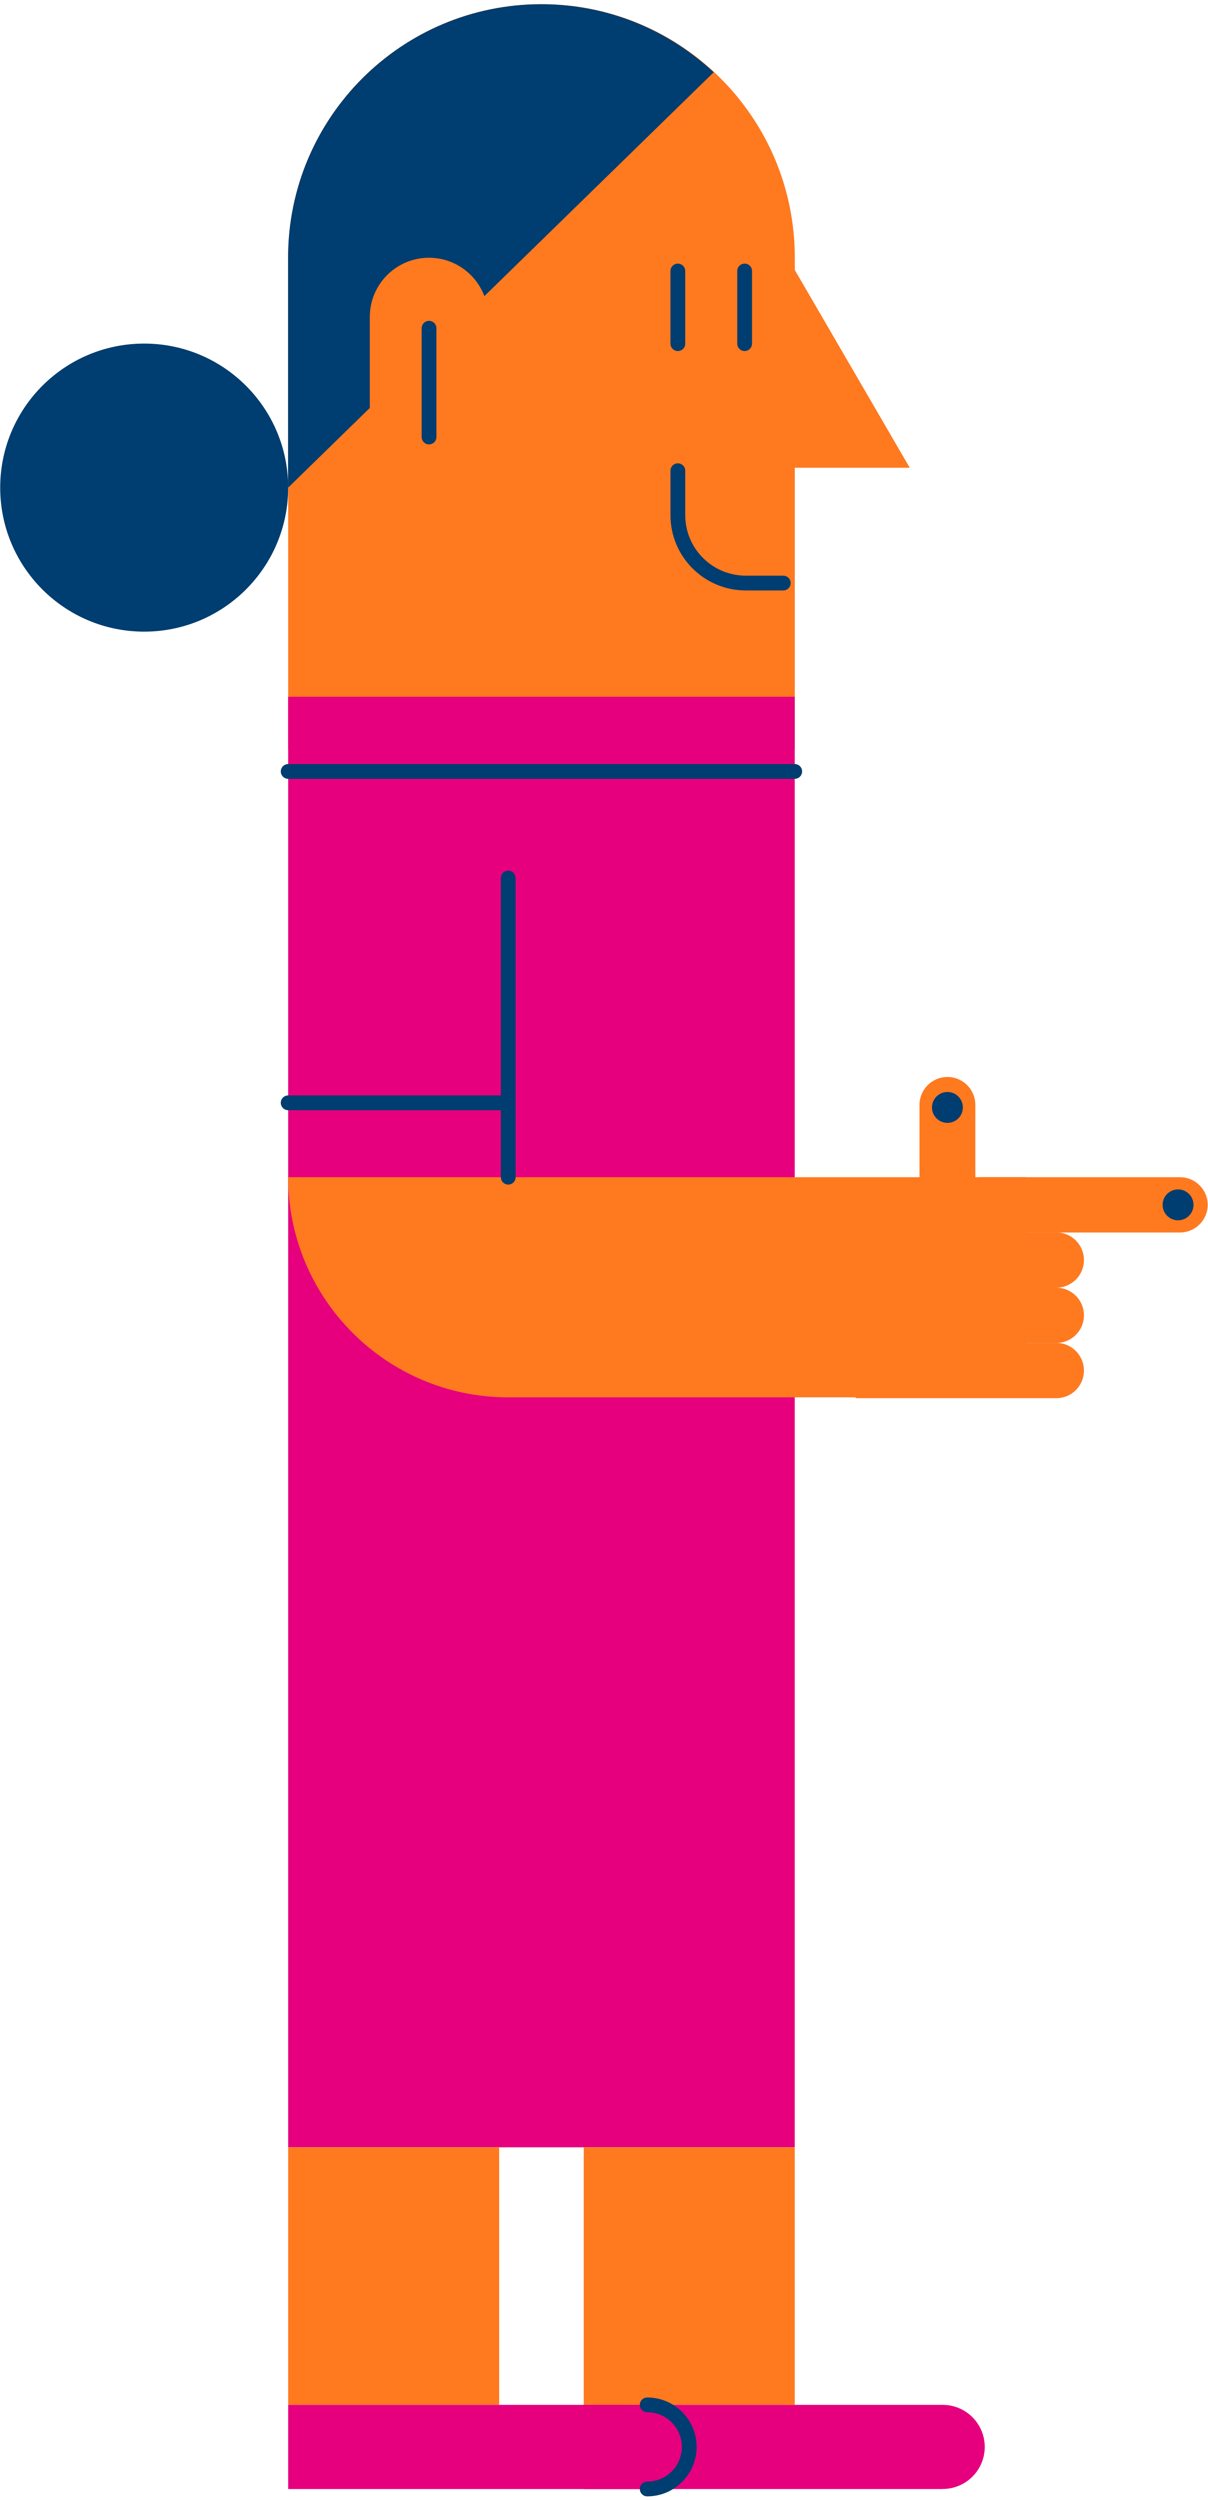 <svg width="189" height="391" viewBox="0 0 189 391" fill="none" xmlns="http://www.w3.org/2000/svg">
<path d="M124.34 117.239H45.085V40.284C45.085 18.392 62.827 0.65 84.718 0.65C106.61 0.65 124.352 18.392 124.352 40.284V117.239H124.34Z" fill="#FF791F"/>
<path d="M111.672 11.307C104.598 4.719 95.144 0.662 84.706 0.662C62.815 0.662 45.073 18.404 45.073 40.295V76.276L111.66 11.307H111.672Z" fill="#003D70"/>
<path d="M45.085 108.977H124.34V335.843H45.085V108.977Z" fill="#E6007E"/>
<path d="M113.833 24.137L142.336 73.155H109.487L113.833 24.137Z" fill="#FF791F"/>
<path d="M22.558 98.79C10.116 98.79 0.031 88.705 0.031 76.263C0.031 63.822 10.116 53.736 22.558 53.736C34.999 53.736 45.085 63.822 45.085 76.263C45.085 88.705 34.999 98.79 22.558 98.79Z" fill="#003D70"/>
<path d="M106.054 42.387V53.748" stroke="#003D70" stroke-width="2.312" stroke-linecap="round" stroke-linejoin="round"/>
<path d="M122.548 91.19H116.677C110.817 91.19 106.055 86.439 106.055 80.568V73.621" stroke="#003D70" stroke-width="2.312" stroke-linecap="round" stroke-linejoin="round"/>
<path d="M116.504 42.387V53.748" stroke="#003D70" stroke-width="2.312" stroke-linecap="round" stroke-linejoin="round"/>
<path d="M160.54 218.547V184.115H45.084C45.084 203.129 60.503 218.547 79.516 218.547H160.54Z" fill="#FF791F"/>
<path d="M188.95 188.44C188.95 186.059 187.02 184.117 184.627 184.117H153.235V192.763H184.627C187.008 192.763 188.95 190.833 188.95 188.44Z" fill="#FF791F"/>
<path d="M169.59 197.073C169.59 194.692 167.66 192.75 165.267 192.75H133.875V201.396H165.267C167.648 201.396 169.59 199.465 169.59 197.073Z" fill="#FF791F"/>
<path d="M169.59 205.719C169.59 203.338 167.66 201.396 165.267 201.396H133.875V210.042H165.267C167.648 210.042 169.59 208.112 169.59 205.719Z" fill="#FF791F"/>
<path d="M169.59 214.354C169.59 211.973 167.66 210.031 165.267 210.031H133.875V218.677H165.267C167.648 218.677 169.59 216.747 169.59 214.354Z" fill="#FF791F"/>
<path d="M148.231 168.441C145.815 168.441 143.862 170.395 143.862 172.81V204.538H152.6V172.81C152.6 170.395 150.646 168.441 148.231 168.441Z" fill="#FF791F"/>
<path d="M148.231 175.62C146.897 175.62 145.815 174.539 145.815 173.205C145.815 171.871 146.897 170.789 148.231 170.789C149.565 170.789 150.646 171.871 150.646 173.205C150.646 174.539 149.565 175.62 148.231 175.62Z" fill="#003D70"/>
<path d="M184.316 190.857C182.982 190.857 181.9 189.775 181.9 188.441C181.9 187.107 182.982 186.025 184.316 186.025C185.65 186.025 186.731 187.107 186.731 188.441C186.731 189.775 185.65 190.857 184.316 190.857Z" fill="#003D70"/>
<path d="M79.518 137.328V184.116" stroke="#003D70" stroke-width="2.312" stroke-linecap="round" stroke-linejoin="round"/>
<path d="M57.858 49.571C57.858 44.458 62.003 40.312 67.116 40.312C72.229 40.312 76.374 44.458 76.374 49.571V73.15C76.374 78.263 72.229 82.408 67.116 82.408C62.003 82.408 57.858 78.263 57.858 73.15V49.571Z" fill="#FF791F"/>
<path d="M67.127 51.336V68.35" stroke="#003D70" stroke-width="2.312" stroke-linecap="round" stroke-linejoin="round"/>
<path d="M45.085 335.846H78.096V376.126H45.085V335.846Z" fill="#FF791F"/>
<path d="M91.33 335.846H124.341V376.126H91.33V335.846Z" fill="#FF791F"/>
<path d="M101.259 389.29H45.086V376.125H101.259C104.889 376.125 107.836 379.072 107.836 382.702C107.836 386.331 104.889 389.278 101.259 389.278V389.29Z" fill="#E6007E"/>
<path d="M147.493 389.29H91.319V376.125H147.493C151.122 376.125 154.069 379.072 154.069 382.702C154.069 386.331 151.122 389.278 147.493 389.278V389.29Z" fill="#E6007E"/>
<path d="M101.259 376.125C104.889 376.125 107.836 379.072 107.836 382.702C107.836 386.331 104.889 389.278 101.259 389.278" stroke="#003D70" stroke-width="2.312" stroke-linecap="round" stroke-linejoin="round"/>
<path d="M79.519 172.48H45.086" stroke="#003D70" stroke-width="2.312" stroke-linecap="round" stroke-linejoin="round"/>
<path d="M124.341 120.654H45.086" stroke="#003D70" stroke-width="2.312" stroke-linecap="round" stroke-linejoin="round"/>
</svg>
